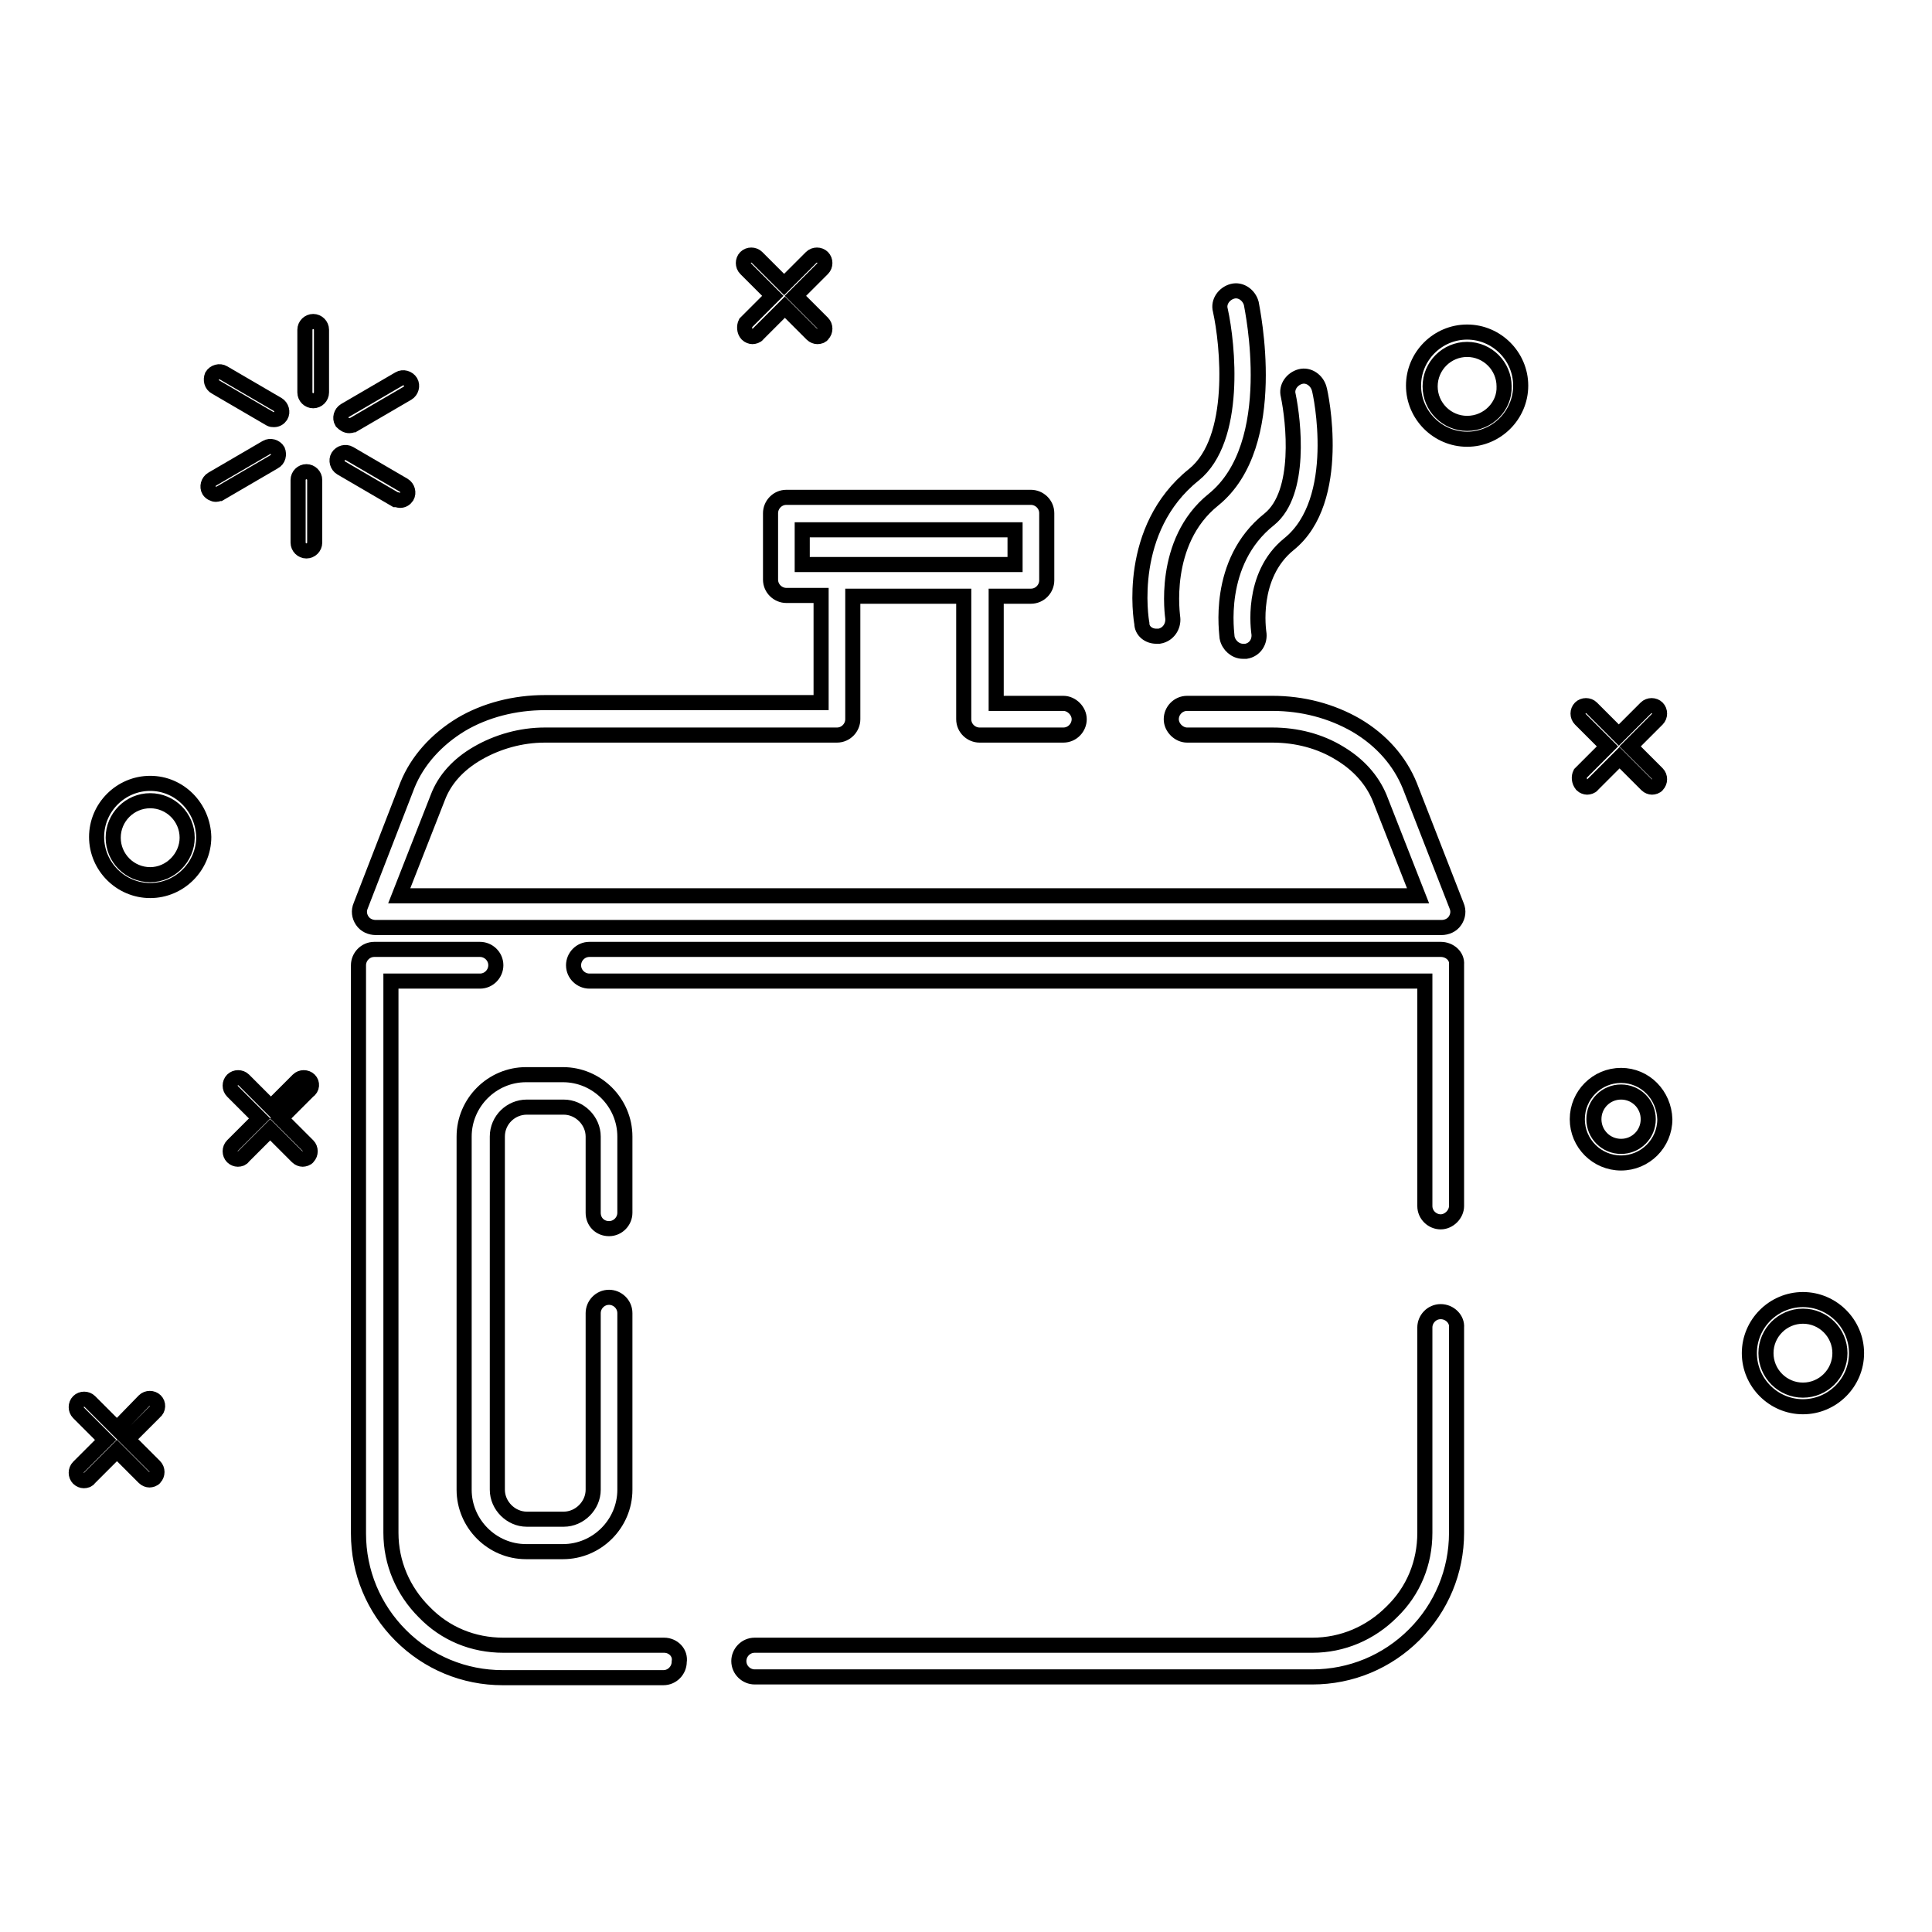 <?xml version="1.0" encoding="utf-8"?>
<!-- Svg Vector Icons : http://www.onlinewebfonts.com/icon -->
<!DOCTYPE svg PUBLIC "-//W3C//DTD SVG 1.1//EN" "http://www.w3.org/Graphics/SVG/1.1/DTD/svg11.dtd">
<svg version="1.1" xmlns="http://www.w3.org/2000/svg" xmlns:xlink="http://www.w3.org/1999/xlink" x="0px" y="0px" viewBox="0 0 256 256" enable-background="new 0 0 256 256" xml:space="preserve">
<g> <path stroke-width="2" fill-opacity="0" stroke="#000000"  d="M20.6,185.6c-0.4-0.4-1.1-0.4-1.5,0l-3.6,3.7l-3.6-3.6c-0.4-0.4-1.1-0.4-1.5,0c-0.4,0.4-0.4,1.1,0,1.5 l3.6,3.6l-3.6,3.6c-0.4,0.4-0.4,1.1,0,1.5c0.2,0.2,0.5,0.3,0.7,0.3c0.3,0,0.6-0.1,0.7-0.3l3.7-3.7l3.6,3.6c0.2,0.2,0.5,0.3,0.7,0.3 s0.6-0.1,0.7-0.3c0.4-0.4,0.4-1.1,0-1.5l-3.6-3.6l3.6-3.6C21,186.7,21,186,20.6,185.6z M209.6,104c0.2,0.2,0.5,0.3,0.7,0.3 s0.6-0.1,0.7-0.3l3.6-3.6l3.6,3.6c0.2,0.2,0.5,0.3,0.7,0.3s0.6-0.1,0.7-0.3c0.4-0.4,0.4-1.1,0-1.5l-3.6-3.6l3.6-3.6 c0.4-0.4,0.4-1.1,0-1.5c-0.4-0.4-1.1-0.4-1.5,0l-3.6,3.6l-3.6-3.6c-0.4-0.4-1.1-0.4-1.5,0c-0.4,0.4-0.4,1.1,0,1.5l3.6,3.6l-3.6,3.6 C209.2,102.9,209.2,103.5,209.6,104L209.6,104z M99,44.3c0.2,0.2,0.5,0.3,0.7,0.3s0.6-0.1,0.7-0.3l3.6-3.6l3.6,3.6 c0.2,0.2,0.5,0.3,0.7,0.3c0.3,0,0.6-0.1,0.7-0.3c0.4-0.4,0.4-1.1,0-1.5l-3.6-3.6l3.6-3.6c0.4-0.4,0.4-1.1,0-1.5 c-0.4-0.4-1.1-0.4-1.5,0l-3.6,3.6l-3.6-3.6c-0.4-0.4-1.1-0.4-1.5,0c-0.4,0.4-0.4,1.1,0,1.5l3.6,3.6l-3.6,3.6 C98.6,43.2,98.6,43.9,99,44.3L99,44.3z M41,143.1c-0.4-0.4-1.1-0.4-1.5,0l-3.6,3.6l-3.6-3.6c-0.4-0.4-1.1-0.4-1.5,0 c-0.4,0.4-0.4,1.1,0,1.5l3.6,3.6l-3.6,3.6c-0.4,0.4-0.4,1.1,0,1.5c0.2,0.2,0.5,0.3,0.7,0.3c0.3,0,0.6-0.1,0.7-0.3l3.6-3.6l3.6,3.6 c0.2,0.2,0.5,0.3,0.7,0.3s0.6-0.1,0.7-0.3c0.4-0.4,0.4-1.1,0-1.5l-3.6-3.6l3.6-3.6C41.4,144.2,41.4,143.5,41,143.1z M214.8,142.5 c-3.2,0-5.8,2.6-5.8,5.8c0,3.2,2.6,5.8,5.8,5.8s5.8-2.6,5.8-5.8C220.5,145.1,218,142.5,214.8,142.5z M214.8,151.9 c-2,0-3.6-1.6-3.6-3.6c0-2,1.6-3.6,3.6-3.6c2,0,3.6,1.6,3.6,3.6C218.4,150.3,216.8,151.9,214.8,151.9z M238.9,172.2 c-3.9,0-7.1,3.2-7.1,7.1s3.2,7.1,7.1,7.1s7.1-3.2,7.1-7.1C246,175.4,242.8,172.2,238.9,172.2z M238.9,184.2c-2.7,0-4.9-2.2-4.9-4.9 c0-2.7,2.2-4.9,4.9-4.9c2.7,0,4.9,2.2,4.9,4.9S241.6,184.2,238.9,184.2z M19.9,103.8c-3.9,0-7.1,3.2-7.1,7.1c0,3.9,3.2,7.1,7.1,7.1 c3.9,0,7.1-3.2,7.1-7.1C26.9,107,23.8,103.8,19.9,103.8z M19.9,115.9c-2.7,0-4.9-2.2-4.9-4.9c0-2.7,2.2-4.9,4.9-4.9 c2.7,0,4.9,2.2,4.9,4.9C24.8,113.6,22.6,115.9,19.9,115.9z M194.4,44c-3.9,0-7.1,3.2-7.1,7.1c0,3.9,3.2,7.1,7.1,7.1 c3.9,0,7.1-3.2,7.1-7.1C201.5,47.2,198.3,44,194.4,44z M194.4,56.1c-2.7,0-4.9-2.2-4.9-4.9c0-2.7,2.2-4.9,4.9-4.9s4.9,2.2,4.9,4.9 C199.4,53.8,197.2,56.1,194.4,56.1z M41.5,42.6c-0.6,0-1.1,0.5-1.1,1.1V52c0,0.6,0.5,1.1,1.1,1.1s1.1-0.5,1.1-1.1v-8.3 C42.6,43.1,42.1,42.6,41.5,42.6z M28.6,51.3l7.2,4.2c0.2,0.1,0.3,0.1,0.5,0.1c0.4,0,0.7-0.2,0.9-0.5c0.3-0.5,0.1-1.2-0.4-1.5 l-7.2-4.2c-0.5-0.3-1.2-0.1-1.5,0.4C27.9,50.3,28,51,28.6,51.3z M36.8,59.7c-0.3-0.5-1-0.7-1.5-0.4l-7.2,4.2 c-0.5,0.3-0.7,1-0.4,1.5c0.2,0.3,0.6,0.5,0.9,0.5c0.2,0,0.4-0.1,0.5-0.1l7.2-4.2C36.9,60.9,37,60.2,36.8,59.7z M40.6,62.5 c-0.6,0-1.1,0.5-1.1,1.1v8.3c0,0.6,0.5,1.1,1.1,1.1s1.1-0.5,1.1-1.1v-8.3C41.7,63,41.2,62.5,40.6,62.5z M53,66.3 c0.4,0,0.7-0.2,0.9-0.5c0.3-0.5,0.1-1.2-0.4-1.5l-7.2-4.2c-0.5-0.3-1.2-0.1-1.5,0.4s-0.1,1.2,0.4,1.5l7.2,4.2 C52.7,66.2,52.8,66.3,53,66.3z M46.3,56.4c0.2,0,0.4-0.1,0.5-0.1l7.2-4.2c0.5-0.3,0.7-1,0.4-1.5c-0.3-0.5-1-0.7-1.5-0.4l-7.2,4.2 c-0.5,0.3-0.7,1-0.4,1.5C45.6,56.2,45.9,56.4,46.3,56.4z M88,218H66.7c-4,0-7.7-1.5-10.5-4.4c-2.8-2.8-4.4-6.5-4.4-10.5V130h11.8 c1.2,0,2.1-1,2.1-2.1c0-1.2-1-2.1-2.1-2.1h-14c-1.2,0-2.1,1-2.1,2.1v75.3c0,5.1,2,9.9,5.6,13.5c3.6,3.6,8.4,5.6,13.5,5.6h21.3 c1.2,0,2.1-1,2.1-2.1C90.2,219,89.2,218,88,218z M190.9,173.8c-1.2,0-2.1,1-2.1,2.1v27.2c0,4-1.5,7.7-4.4,10.5 c-2.8,2.8-6.5,4.4-10.5,4.4h-73.9c-1.2,0-2.1,1-2.1,2.1c0,1.2,1,2.1,2.1,2.1h73.9c5.1,0,9.9-2,13.5-5.6s5.6-8.4,5.6-13.5v-27.2 C193.1,174.8,192.1,173.8,190.9,173.8z M190.9,125.8H78.1c-1.2,0-2.1,1-2.1,2.1c0,1.2,1,2.1,2.1,2.1h110.7v29.8 c0,1.2,1,2.1,2.1,2.1s2.1-1,2.1-2.1v-32C193.1,126.7,192.1,125.8,190.9,125.8z M47.8,120c-0.3,0.7-0.2,1.4,0.2,2 c0.4,0.6,1.1,0.9,1.8,0.9h141.2c0.7,0,1.4-0.3,1.8-0.9c0.4-0.6,0.5-1.3,0.2-2l-6.2-15.9c-1.3-3.2-3.7-6-7.1-8 c-3.3-1.9-7.1-2.9-11.1-2.9h-11.3c-1.2,0-2.1,1-2.1,2.1s1,2.1,2.1,2.1h11.3c3.2,0,6.3,0.8,8.9,2.4c2.5,1.5,4.3,3.5,5.3,5.9l5.1,13 H52.9l5.1-13c0.9-2.4,2.7-4.4,5.3-5.9c2.6-1.5,5.7-2.4,8.9-2.4h38.7c1.2,0,2.1-1,2.1-2.1V79h14.7v16.3c0,1.2,1,2.1,2.1,2.1h11.1 c1.2,0,2.1-1,2.1-2.1s-1-2.1-2.1-2.1H132V79h4.6c1.2,0,2.1-1,2.1-2.1V68c0-1.2-1-2.1-2.1-2.1h-32.4c-1.2,0-2.1,1-2.1,2.1v8.8 c0,1.2,1,2.1,2.1,2.1h4.6v14.2H72.2c-4,0-7.9,1-11.1,2.9c-3.3,2-5.8,4.8-7.1,8L47.8,120z M106.3,70.2h28.2v4.6h-28.2V70.2z"/> <path stroke-width="2" fill-opacity="0" stroke="#000000"  d="M153.2,84.3c0.1,0,0.2,0,0.4,0c1.2-0.2,1.9-1.3,1.8-2.4c0-0.1-1.6-10.1,5.4-15.7c9-7.3,5.1-25.3,5-26 c-0.3-1.1-1.4-1.9-2.5-1.6c-1.1,0.3-1.9,1.4-1.6,2.5c1,4.5,2.3,17.1-3.5,21.8c-9,7.2-7,19.2-6.9,19.7 C151.3,83.6,152.2,84.3,153.2,84.3L153.2,84.3z M162.6,84.5c0.2,1,1.1,1.8,2.1,1.8c0.1,0,0.2,0,0.4,0c1.2-0.2,1.9-1.3,1.7-2.5 c0-0.1-1.2-7.5,4-11.7c7.2-5.8,4.2-20,4-20.6c-0.3-1.1-1.4-1.9-2.5-1.6c-1.1,0.3-1.9,1.4-1.6,2.5c0.7,3.4,1.8,12.9-2.5,16.4 C161,74.5,162.6,84.1,162.6,84.5L162.6,84.5z M80.7,162.8c1.2,0,2.1-1,2.1-2.1v-10.1c0-4.5-3.7-8.2-8.2-8.2h-4.9 c-4.5,0-8.2,3.7-8.2,8.2v46.8c0,4.5,3.7,8.2,8.2,8.2h4.9c4.5,0,8.2-3.7,8.2-8.2V174c0-1.2-1-2.1-2.1-2.1c-1.2,0-2.1,1-2.1,2.1v23.4 c0,2.1-1.8,3.9-3.9,3.9h-4.9c-2.1,0-3.9-1.8-3.9-3.9v-46.8c0-2.2,1.8-3.9,3.9-3.9h4.9c2.1,0,3.9,1.8,3.9,3.9v10.1 C78.6,161.9,79.5,162.8,80.7,162.8z"/></g>
</svg>
